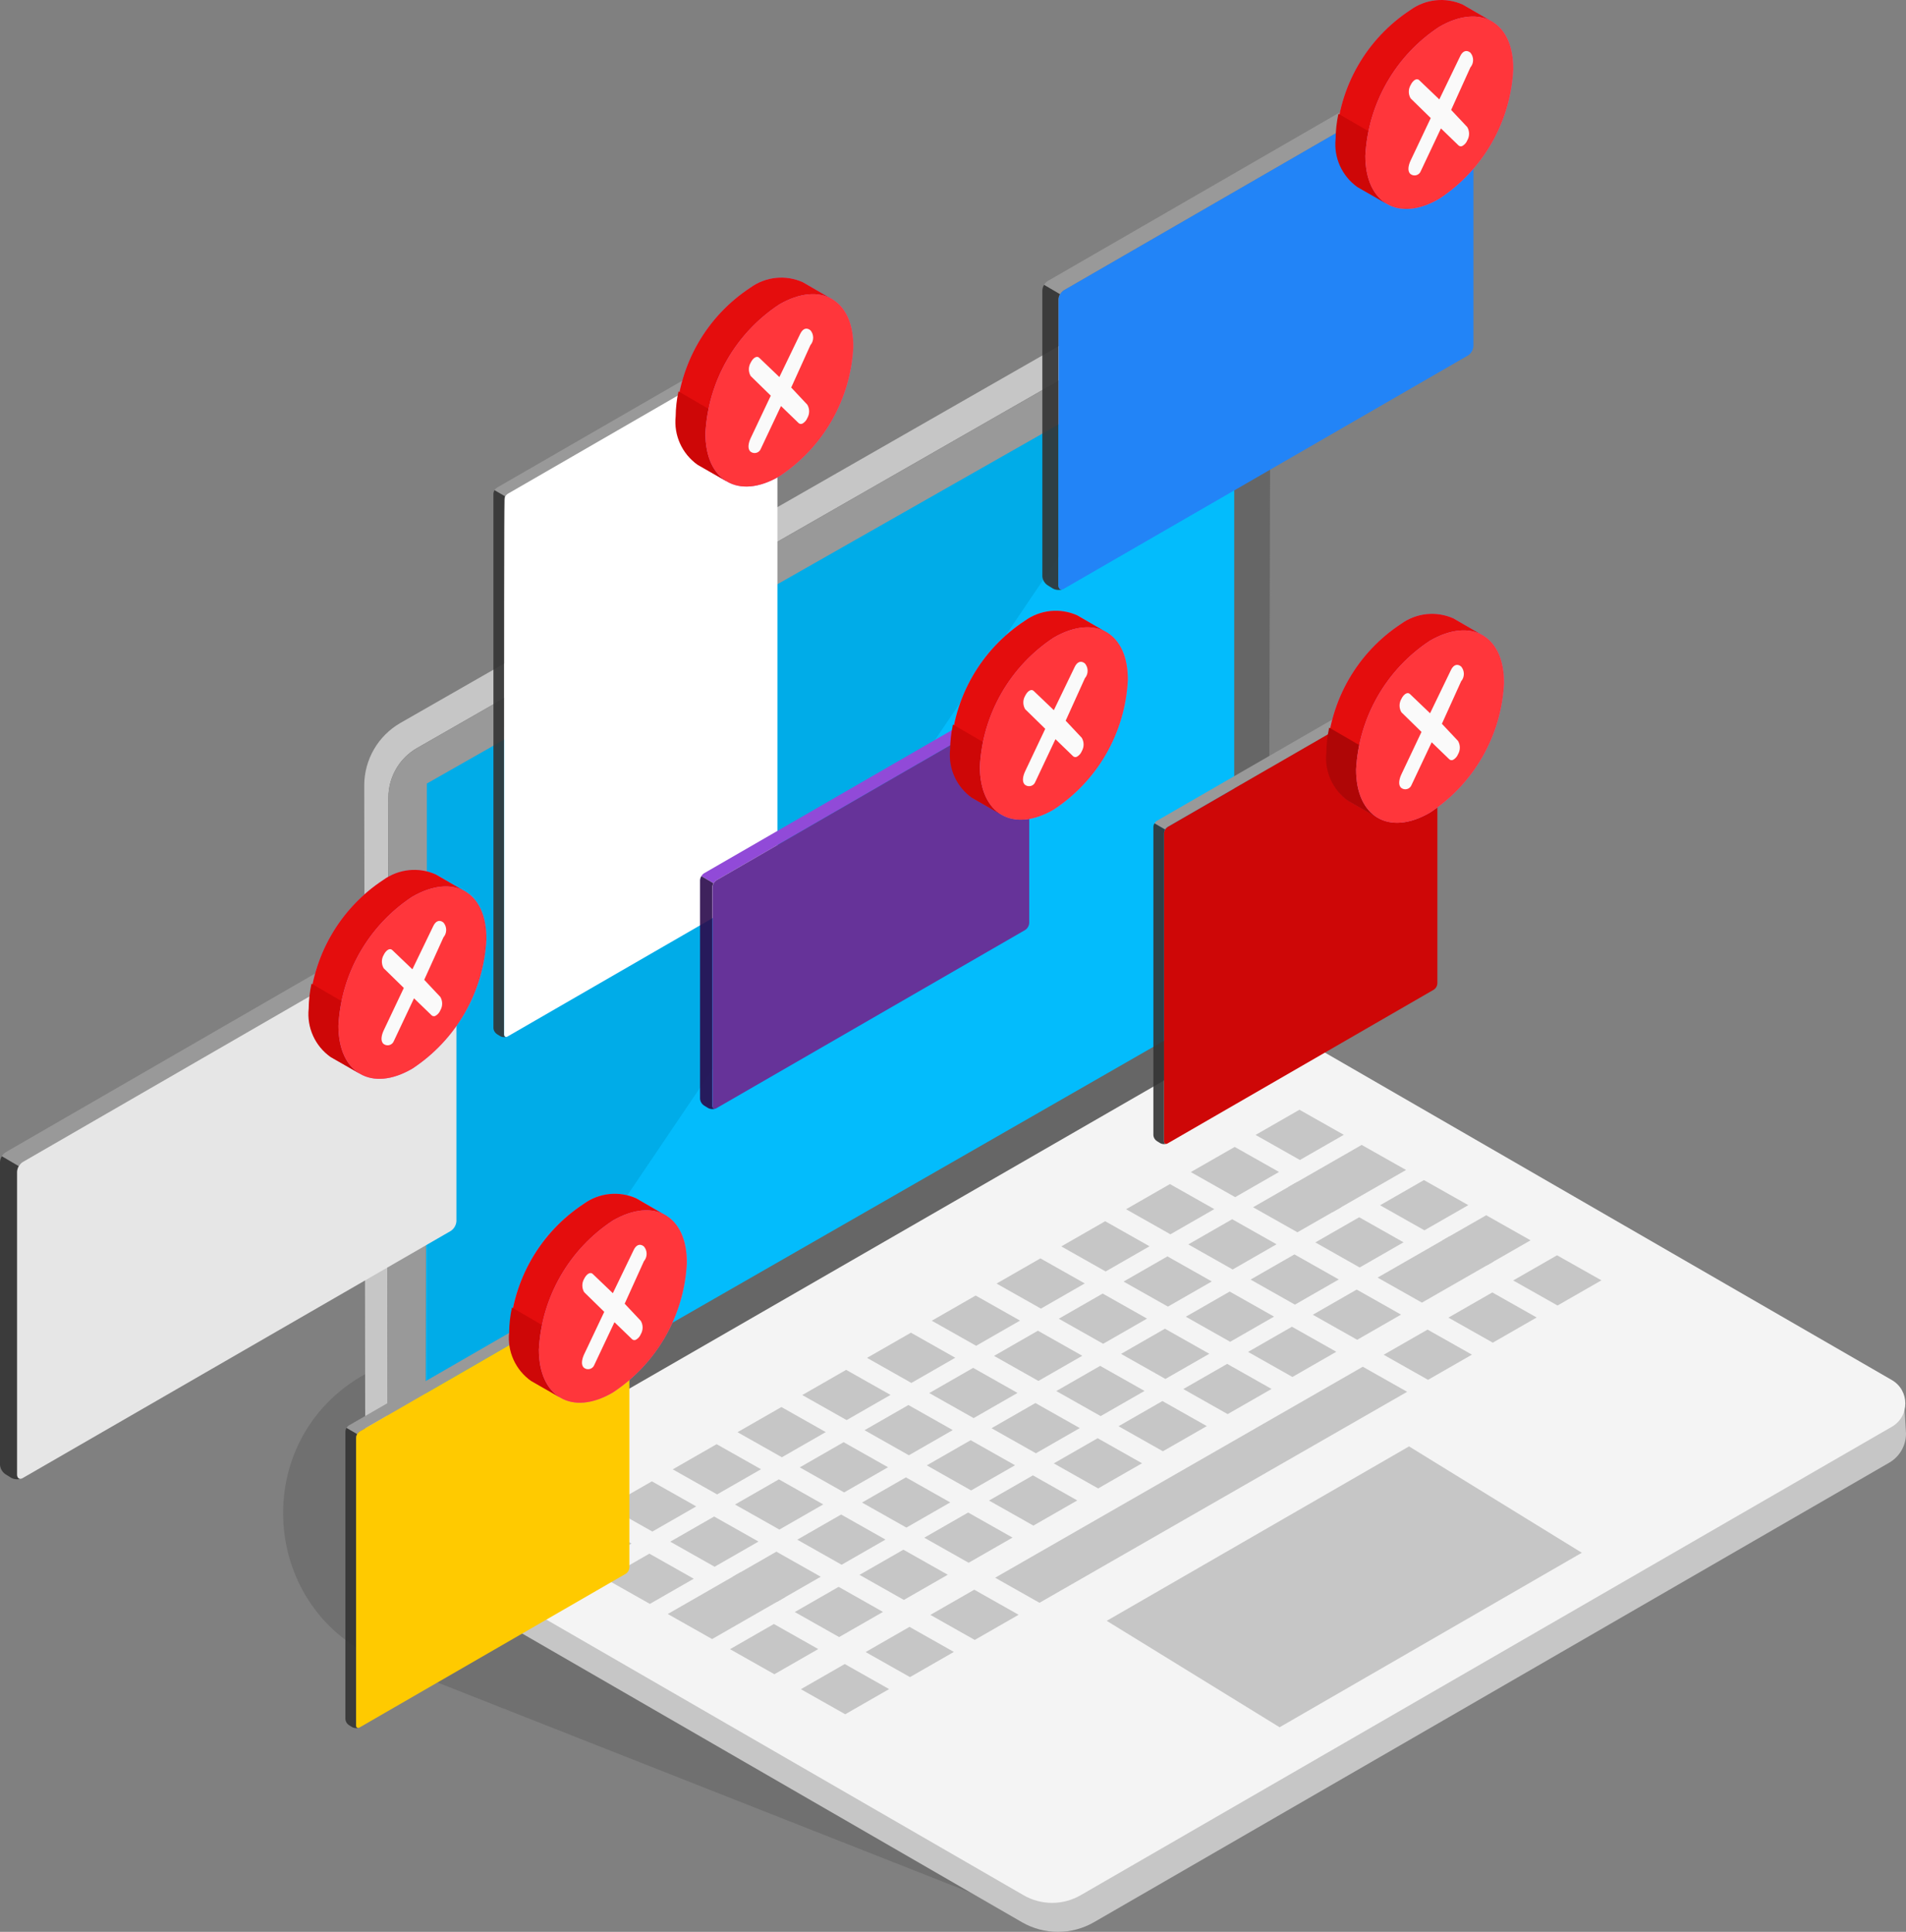 <svg width="148" height="150" viewBox="0 0 148 150" fill="none" xmlns="http://www.w3.org/2000/svg">
<rect x="0" y="0" width="148" height="150" fill="#808080" stroke="none"/>
<path fill-rule="evenodd" clip-rule="evenodd" d="M29.809 129C20.091 125.169 19.215 111.757 28.352 106.696L28.371 118.832C28.372 119.436 28.694 119.993 29.217 120.295L77.382 147.752L29.809 129Z" fill="#333333" fill-opacity="0.2"/>
<path fill-rule="evenodd" clip-rule="evenodd" d="M31.102 56.129L91.359 21.636C92.441 21.017 93.847 20.721 95.062 21.001C96.77 21.394 98.371 21.931 98.368 23.425L98.459 79.391L93.157 82.521C94.892 83.365 147.785 109.091 147.872 109.154L148 111.313C148 112.245 147.507 113.103 146.7 113.57C137.697 118.782 84.955 149.248 84.955 149.248C83.22 150.251 81.081 150.251 79.346 149.248L29.217 120.295C28.694 119.993 28.372 119.436 28.371 118.832L28.284 60.974C28.289 58.972 29.363 57.124 31.102 56.129Z" fill="#C6C6C6"/>
<path fill-rule="evenodd" clip-rule="evenodd" d="M30.059 118.642L98.511 79.614L98.653 23.771C98.657 22.158 96.912 21.145 95.512 21.946L32.388 58.081C31.013 58.867 30.164 60.328 30.16 61.91L30.059 118.642Z" fill="#666666"/>
<path fill-rule="evenodd" clip-rule="evenodd" d="M95.836 25.189L33.168 61.133L33.038 113.705L95.836 77.682V25.189Z" fill="#03BCFC"/>
<path fill-rule="evenodd" clip-rule="evenodd" d="M30.098 118.638L98.515 79.211L146.899 107.154C148.297 107.962 148.296 109.978 146.899 110.784L83.912 147.157C82.541 147.949 80.851 147.949 79.479 147.157L30.098 118.638Z" fill="#F4F4F4"/>
<path fill-rule="evenodd" clip-rule="evenodd" d="M49.034 119.851C47.671 120.633 46.99 121.024 45.628 121.806C44.25 121.028 43.561 120.639 42.184 119.861C43.546 119.079 44.227 118.688 45.59 117.906C46.967 118.685 47.656 119.074 49.034 119.851Z" fill="#C6C6C6"/>
<path fill-rule="evenodd" clip-rule="evenodd" d="M54.062 116.967C52.699 117.748 52.018 118.139 50.656 118.921C49.278 118.143 48.589 117.754 47.212 116.976C48.574 116.194 49.255 115.803 50.618 115.021C51.996 115.799 52.684 116.188 54.062 116.967Z" fill="#C6C6C6"/>
<path fill-rule="evenodd" clip-rule="evenodd" d="M59.09 114.081C57.728 114.863 57.046 115.254 55.683 116.035C54.306 115.258 53.617 114.869 52.239 114.09C53.602 113.308 54.284 112.917 55.646 112.136C57.024 112.914 57.713 113.303 59.09 114.081Z" fill="#C6C6C6"/>
<path fill-rule="evenodd" clip-rule="evenodd" d="M64.119 111.196C62.756 111.978 62.075 112.369 60.712 113.151C59.335 112.373 58.646 111.983 57.268 111.205C58.631 110.423 59.312 110.032 60.675 109.251C62.052 110.028 62.741 110.417 64.119 111.196Z" fill="#C6C6C6"/>
<path fill-rule="evenodd" clip-rule="evenodd" d="M69.147 108.31C67.785 109.092 67.103 109.483 65.74 110.265C64.362 109.487 63.674 109.098 62.297 108.32C63.659 107.538 64.34 107.147 65.703 106.365C67.081 107.143 67.77 107.532 69.147 108.31Z" fill="#C6C6C6"/>
<path fill-rule="evenodd" clip-rule="evenodd" d="M74.175 105.424C72.812 106.207 72.131 106.598 70.769 107.38C69.391 106.601 68.702 106.212 67.325 105.434C68.687 104.653 69.369 104.262 70.732 103.479C72.109 104.258 72.798 104.647 74.175 105.424Z" fill="#C6C6C6"/>
<path fill-rule="evenodd" clip-rule="evenodd" d="M79.204 102.54C77.841 103.322 77.16 103.713 75.797 104.495C74.42 103.717 73.731 103.327 72.353 102.549C73.716 101.768 74.397 101.376 75.76 100.594C77.137 101.373 77.826 101.762 79.204 102.54Z" fill="#C6C6C6"/>
<path fill-rule="evenodd" clip-rule="evenodd" d="M84.232 99.654C82.869 100.436 82.188 100.827 80.826 101.609C79.448 100.831 78.759 100.442 77.382 99.664C78.744 98.881 79.425 98.491 80.788 97.709C82.166 98.487 82.855 98.876 84.232 99.654Z" fill="#C6C6C6"/>
<path fill-rule="evenodd" clip-rule="evenodd" d="M89.26 96.769C87.898 97.552 87.216 97.942 85.854 98.724C84.476 97.946 83.787 97.557 82.41 96.779C83.772 95.997 84.454 95.606 85.817 94.824C87.194 95.602 87.883 95.991 89.26 96.769Z" fill="#C6C6C6"/>
<path fill-rule="evenodd" clip-rule="evenodd" d="M94.288 93.884C92.926 94.666 92.245 95.057 90.882 95.839C89.505 95.061 88.816 94.672 87.438 93.893C88.801 93.112 89.482 92.72 90.845 91.939C92.223 92.717 92.911 93.106 94.288 93.884Z" fill="#C6C6C6"/>
<path fill-rule="evenodd" clip-rule="evenodd" d="M99.316 90.999C97.954 91.781 97.273 92.172 95.91 92.954C94.533 92.175 93.844 91.786 92.466 91.008C93.829 90.226 94.51 89.836 95.873 89.054C97.25 89.832 97.939 90.221 99.316 90.999Z" fill="#C6C6C6"/>
<path fill-rule="evenodd" clip-rule="evenodd" d="M104.345 88.114C102.982 88.896 102.3 89.286 100.938 90.069C99.561 89.29 98.872 88.901 97.494 88.123C98.857 87.341 99.538 86.951 100.901 86.168C102.278 86.947 102.967 87.336 104.345 88.114Z" fill="#C6C6C6"/>
<path fill-rule="evenodd" clip-rule="evenodd" d="M53.868 122.582C52.506 123.364 51.824 123.755 50.461 124.537C49.084 123.758 48.395 123.369 47.018 122.591C48.38 121.81 49.061 121.418 50.424 120.636C51.801 121.415 52.491 121.804 53.868 122.582Z" fill="#C6C6C6"/>
<path fill-rule="evenodd" clip-rule="evenodd" d="M58.896 119.697C57.533 120.479 56.852 120.869 55.489 121.652C54.112 120.873 53.423 120.484 52.045 119.706C53.408 118.924 54.089 118.533 55.452 117.752C56.83 118.529 57.519 118.919 58.896 119.697Z" fill="#C6C6C6"/>
<path fill-rule="evenodd" clip-rule="evenodd" d="M63.924 116.812C62.561 117.594 61.88 117.985 60.518 118.766C59.14 117.989 58.451 117.6 57.073 116.821C58.436 116.039 59.117 115.648 60.48 114.866C61.858 115.645 62.546 116.034 63.924 116.812Z" fill="#C6C6C6"/>
<path fill-rule="evenodd" clip-rule="evenodd" d="M68.953 113.927C67.59 114.709 66.909 115.1 65.546 115.881C64.168 115.103 63.479 114.714 62.102 113.936C63.464 113.154 64.145 112.763 65.508 111.981C66.886 112.759 67.575 113.148 68.953 113.927Z" fill="#C6C6C6"/>
<path fill-rule="evenodd" clip-rule="evenodd" d="M73.981 111.041C72.618 111.823 71.937 112.214 70.574 112.996C69.197 112.217 68.508 111.828 67.13 111.05C68.493 110.268 69.174 109.877 70.537 109.096C71.914 109.873 72.603 110.263 73.981 111.041Z" fill="#C6C6C6"/>
<path fill-rule="evenodd" clip-rule="evenodd" d="M79.01 108.156C77.647 108.938 76.965 109.329 75.603 110.111C74.225 109.332 73.536 108.944 72.158 108.166C73.521 107.383 74.203 106.993 75.565 106.21C76.943 106.989 77.632 107.378 79.01 108.156Z" fill="#C6C6C6"/>
<path fill-rule="evenodd" clip-rule="evenodd" d="M84.037 105.271C82.675 106.053 81.994 106.444 80.631 107.225C79.253 106.447 78.564 106.058 77.187 105.28C78.549 104.498 79.231 104.107 80.593 103.325C81.971 104.103 82.66 104.493 84.037 105.271Z" fill="#C6C6C6"/>
<path fill-rule="evenodd" clip-rule="evenodd" d="M89.066 102.385C87.703 103.167 87.022 103.558 85.66 104.34C84.282 103.562 83.593 103.173 82.215 102.394C83.578 101.613 84.26 101.221 85.622 100.44C86.999 101.218 87.688 101.607 89.066 102.385Z" fill="#C6C6C6"/>
<path fill-rule="evenodd" clip-rule="evenodd" d="M94.095 99.5C92.732 100.282 92.05 100.673 90.688 101.454C89.31 100.676 88.621 100.288 87.244 99.509C88.606 98.727 89.287 98.336 90.65 97.554C92.028 98.332 92.717 98.721 94.095 99.5Z" fill="#C6C6C6"/>
<path fill-rule="evenodd" clip-rule="evenodd" d="M99.122 96.614C97.76 97.397 97.078 97.788 95.716 98.57C94.338 97.791 93.649 97.402 92.271 96.624C93.634 95.842 94.316 95.451 95.678 94.669C97.056 95.447 97.744 95.837 99.122 96.614Z" fill="#C6C6C6"/>
<path fill-rule="evenodd" clip-rule="evenodd" d="M104.15 93.729C102.788 94.511 102.107 94.902 100.744 95.683C99.366 94.905 98.678 94.516 97.3 93.738C98.663 92.956 99.343 92.566 100.706 91.783C102.084 92.562 102.773 92.951 104.15 93.729Z" fill="#C6C6C6"/>
<path fill-rule="evenodd" clip-rule="evenodd" d="M109.178 90.845C106.894 92.155 105.751 92.811 103.467 94.121C102.089 93.343 101.4 92.954 100.023 92.176C102.307 90.865 103.449 90.21 105.734 88.899C107.111 89.677 107.8 90.066 109.178 90.845Z" fill="#C6C6C6"/>
<path fill-rule="evenodd" clip-rule="evenodd" d="M60.953 124.021C58.69 125.32 57.558 125.969 55.295 127.267C53.918 126.489 53.229 126.1 51.852 125.322C54.114 124.024 55.245 123.374 57.508 122.076C58.886 122.854 59.575 123.243 60.953 124.021Z" fill="#C6C6C6"/>
<path fill-rule="evenodd" clip-rule="evenodd" d="M63.73 122.428C62.368 123.21 61.687 123.601 60.324 124.382C58.946 123.604 58.257 123.215 56.88 122.437C58.242 121.654 58.923 121.264 60.286 120.482C61.664 121.26 62.353 121.649 63.73 122.428Z" fill="#C6C6C6"/>
<path fill-rule="evenodd" clip-rule="evenodd" d="M68.758 119.542C67.395 120.324 66.714 120.715 65.352 121.497C63.974 120.719 63.285 120.33 61.907 119.551C63.27 118.769 63.952 118.379 65.314 117.597C66.691 118.375 67.38 118.764 68.758 119.542Z" fill="#C6C6C6"/>
<path fill-rule="evenodd" clip-rule="evenodd" d="M73.787 116.657C72.424 117.44 71.743 117.831 70.38 118.612C69.002 117.834 68.313 117.445 66.936 116.667C68.298 115.885 68.98 115.494 70.343 114.712C71.72 115.49 72.409 115.879 73.787 116.657Z" fill="#C6C6C6"/>
<path fill-rule="evenodd" clip-rule="evenodd" d="M78.815 113.771C77.452 114.554 76.771 114.944 75.408 115.727C74.03 114.948 73.341 114.559 71.964 113.781C73.326 112.999 74.007 112.608 75.371 111.826C76.748 112.604 77.437 112.994 78.815 113.771Z" fill="#C6C6C6"/>
<path fill-rule="evenodd" clip-rule="evenodd" d="M83.844 110.886C82.481 111.669 81.799 112.059 80.437 112.841C79.059 112.063 78.37 111.674 76.992 110.896C78.355 110.113 79.036 109.723 80.399 108.941C81.777 109.72 82.466 110.108 83.844 110.886Z" fill="#C6C6C6"/>
<path fill-rule="evenodd" clip-rule="evenodd" d="M88.871 108.001C87.509 108.783 86.828 109.174 85.465 109.956C84.087 109.178 83.398 108.788 82.021 108.01C83.383 107.228 84.064 106.837 85.427 106.055C86.805 106.833 87.494 107.223 88.871 108.001Z" fill="#C6C6C6"/>
<path fill-rule="evenodd" clip-rule="evenodd" d="M93.9 105.116C92.537 105.898 91.856 106.289 90.494 107.07C89.116 106.293 88.427 105.904 87.049 105.125C88.412 104.343 89.093 103.952 90.456 103.17C91.833 103.948 92.522 104.338 93.9 105.116Z" fill="#C6C6C6"/>
<path fill-rule="evenodd" clip-rule="evenodd" d="M98.928 102.23C97.566 103.013 96.885 103.403 95.522 104.185C94.144 103.407 93.455 103.018 92.078 102.239C93.44 101.457 94.121 101.067 95.484 100.285C96.862 101.063 97.551 101.452 98.928 102.23Z" fill="#C6C6C6"/>
<path fill-rule="evenodd" clip-rule="evenodd" d="M103.956 99.345C102.594 100.127 101.912 100.519 100.55 101.3C99.172 100.522 98.483 100.132 97.106 99.355C98.468 98.573 99.15 98.182 100.513 97.4C101.89 98.178 102.578 98.567 103.956 99.345Z" fill="#C6C6C6"/>
<path fill-rule="evenodd" clip-rule="evenodd" d="M108.984 96.46C107.622 97.242 106.941 97.633 105.578 98.415C104.2 97.637 103.512 97.248 102.135 96.469C103.497 95.688 104.178 95.296 105.54 94.515C106.918 95.293 107.607 95.682 108.984 96.46Z" fill="#C6C6C6"/>
<path fill-rule="evenodd" clip-rule="evenodd" d="M114.012 93.575C112.65 94.357 111.968 94.748 110.606 95.529C109.229 94.751 108.54 94.362 107.162 93.584C108.524 92.802 109.206 92.411 110.568 91.63C111.946 92.407 112.635 92.797 114.012 93.575Z" fill="#C6C6C6"/>
<path fill-rule="evenodd" clip-rule="evenodd" d="M63.536 128.044C62.174 128.825 61.493 129.216 60.13 129.998C58.752 129.22 58.063 128.831 56.686 128.053C58.048 127.271 58.73 126.88 60.092 126.098C61.469 126.876 62.158 127.265 63.536 128.044Z" fill="#C6C6C6"/>
<path fill-rule="evenodd" clip-rule="evenodd" d="M68.564 125.159C67.202 125.941 66.52 126.332 65.158 127.113C63.78 126.335 63.091 125.946 61.714 125.168C63.076 124.386 63.757 123.995 65.12 123.213C66.498 123.991 67.186 124.381 68.564 125.159Z" fill="#C6C6C6"/>
<path fill-rule="evenodd" clip-rule="evenodd" d="M73.592 122.273C72.229 123.056 71.548 123.446 70.186 124.228C68.808 123.45 68.119 123.061 66.741 122.282C68.104 121.5 68.785 121.11 70.148 120.328C71.525 121.106 72.214 121.495 73.592 122.273Z" fill="#C6C6C6"/>
<path fill-rule="evenodd" clip-rule="evenodd" d="M78.621 119.388C77.258 120.169 76.577 120.561 75.214 121.343C73.836 120.564 73.147 120.175 71.77 119.397C73.132 118.615 73.813 118.224 75.176 117.442C76.554 118.22 77.243 118.61 78.621 119.388Z" fill="#C6C6C6"/>
<path fill-rule="evenodd" clip-rule="evenodd" d="M83.649 116.503C82.286 117.285 81.605 117.675 80.242 118.458C78.865 117.679 78.176 117.29 76.798 116.512C78.161 115.73 78.843 115.339 80.205 114.557C81.582 115.336 82.271 115.725 83.649 116.503Z" fill="#C6C6C6"/>
<path fill-rule="evenodd" clip-rule="evenodd" d="M88.677 113.617C87.315 114.399 86.633 114.79 85.27 115.572C83.893 114.794 83.204 114.405 81.827 113.627C83.189 112.844 83.871 112.453 85.233 111.672C86.611 112.45 87.3 112.839 88.677 113.617Z" fill="#C6C6C6"/>
<path fill-rule="evenodd" clip-rule="evenodd" d="M93.706 110.732C92.343 111.514 91.662 111.905 90.299 112.687C88.921 111.909 88.232 111.519 86.855 110.741C88.217 109.959 88.899 109.568 90.262 108.786C91.639 109.564 92.328 109.954 93.706 110.732Z" fill="#C6C6C6"/>
<path fill-rule="evenodd" clip-rule="evenodd" d="M98.734 107.847C97.372 108.628 96.69 109.019 95.327 109.801C93.95 109.023 93.261 108.634 91.883 107.855C93.246 107.074 93.927 106.683 95.29 105.901C96.667 106.679 97.356 107.068 98.734 107.847Z" fill="#C6C6C6"/>
<path fill-rule="evenodd" clip-rule="evenodd" d="M103.762 104.961C102.4 105.744 101.718 106.134 100.356 106.916C98.978 106.138 98.289 105.749 96.912 104.971C98.274 104.189 98.955 103.798 100.318 103.016C101.696 103.794 102.385 104.183 103.762 104.961Z" fill="#C6C6C6"/>
<path fill-rule="evenodd" clip-rule="evenodd" d="M108.79 102.075C107.428 102.857 106.746 103.248 105.384 104.03C104.006 103.252 103.317 102.863 101.94 102.085C103.302 101.303 103.984 100.912 105.347 100.13C106.724 100.909 107.412 101.298 108.79 102.075Z" fill="#C6C6C6"/>
<path fill-rule="evenodd" clip-rule="evenodd" d="M115.991 97.944C113.76 99.225 112.644 99.865 110.412 101.145C109.034 100.367 108.346 99.978 106.969 99.2C109.199 97.919 110.315 97.279 112.547 95.998C113.925 96.777 114.613 97.166 115.991 97.944Z" fill="#C6C6C6"/>
<path fill-rule="evenodd" clip-rule="evenodd" d="M118.846 96.306C117.484 97.088 116.803 97.478 115.44 98.26C114.063 97.482 113.374 97.093 111.996 96.314C113.358 95.532 114.04 95.142 115.403 94.36C116.781 95.138 117.469 95.527 118.846 96.306Z" fill="#C6C6C6"/>
<path fill-rule="evenodd" clip-rule="evenodd" d="M69.038 131.152C67.676 131.934 66.995 132.324 65.632 133.106C64.255 132.328 63.566 131.939 62.188 131.161C63.551 130.379 64.232 129.988 65.594 129.206C66.972 129.984 67.661 130.373 69.038 131.152Z" fill="#C6C6C6"/>
<path fill-rule="evenodd" clip-rule="evenodd" d="M74.066 128.266C72.704 129.048 72.022 129.438 70.66 130.221C69.282 129.442 68.594 129.053 67.216 128.276C68.579 127.493 69.26 127.103 70.622 126.32C72 127.099 72.689 127.488 74.066 128.266Z" fill="#C6C6C6"/>
<path fill-rule="evenodd" clip-rule="evenodd" d="M79.094 125.381C77.732 126.163 77.05 126.554 75.688 127.335C74.31 126.558 73.621 126.169 72.244 125.39C73.606 124.608 74.288 124.218 75.65 123.435C77.028 124.214 77.717 124.603 79.094 125.381Z" fill="#C6C6C6"/>
<path fill-rule="evenodd" clip-rule="evenodd" d="M109.264 108.069C99.748 113.53 90.232 118.99 80.716 124.451C79.339 123.672 78.65 123.283 77.272 122.505C86.788 117.045 96.304 111.584 105.82 106.123C107.198 106.902 107.887 107.291 109.264 108.069Z" fill="#C6C6C6"/>
<path fill-rule="evenodd" clip-rule="evenodd" d="M114.293 105.184C112.93 105.966 112.248 106.357 110.886 107.139C109.509 106.36 108.82 105.972 107.442 105.193C108.805 104.411 109.486 104.02 110.849 103.239C112.226 104.016 112.915 104.406 114.293 105.184Z" fill="#C6C6C6"/>
<path fill-rule="evenodd" clip-rule="evenodd" d="M119.321 102.298C117.959 103.081 117.277 103.471 115.914 104.253C114.536 103.475 113.848 103.086 112.47 102.308C113.833 101.526 114.514 101.135 115.877 100.353C117.255 101.131 117.943 101.52 119.321 102.298Z" fill="#C6C6C6"/>
<path fill-rule="evenodd" clip-rule="evenodd" d="M124.348 99.413C122.986 100.195 122.305 100.587 120.942 101.368C119.565 100.59 118.876 100.201 117.498 99.423C118.861 98.641 119.542 98.25 120.904 97.469C122.282 98.246 122.971 98.635 124.348 99.413Z" fill="#C6C6C6"/>
<path fill-rule="evenodd" clip-rule="evenodd" d="M85.937 125.852L109.412 112.308L122.827 120.566L99.361 134.115L85.937 125.852Z" fill="#C6C6C6"/>
<path fill-rule="evenodd" clip-rule="evenodd" d="M30.059 118.642L30.16 61.91C30.164 60.327 31.013 58.867 32.388 58.081L95.512 21.946C95.527 21.937 95.543 21.928 95.558 21.92C95.879 21.747 96.216 21.67 96.546 21.67C96.602 21.67 96.657 21.672 96.713 21.677C96.067 22.67 94.966 24.33 93.5 26.528L33.169 61.132L33.038 113.704L35.701 112.177C34.312 114.228 33.106 116.01 32.118 117.468L30.059 118.642Z" fill="#999999"/>
<path fill-rule="evenodd" clip-rule="evenodd" d="M33.143 60.84L93.5 26.528L35.862 111.825L33.143 113.545V60.84Z" fill="#00ACE8"/>
<path d="M27.696 111.422L27.73 111.355L27.696 111.422Z" fill="#EBEBEB"/>
<path d="M48.85 99.288C48.843 99.259 48.826 99.232 48.803 99.213C48.78 99.194 48.751 99.182 48.721 99.18C48.677 99.181 48.634 99.194 48.596 99.218L27.926 111.156C27.845 111.207 27.777 111.278 27.73 111.362L26.908 110.883C26.952 110.799 27.016 110.728 27.095 110.677L47.766 98.747C47.851 98.703 47.946 98.681 48.042 98.681C48.138 98.681 48.233 98.703 48.319 98.747L48.594 98.902C48.661 98.946 48.718 99.002 48.762 99.069C48.806 99.135 48.836 99.21 48.85 99.288Z" fill="#999999"/>
<g opacity="0.9">
<path d="M27.926 134.121C27.84 134.163 27.745 134.185 27.65 134.185C27.554 134.185 27.459 134.163 27.373 134.121L27.098 133.951C27.016 133.899 26.949 133.829 26.9 133.745C26.852 133.662 26.824 133.568 26.82 133.472V111.156C26.823 111.056 26.854 110.96 26.908 110.876L27.732 111.355C27.68 111.439 27.652 111.536 27.651 111.635V133.97C27.651 134.123 27.763 134.217 27.926 134.121Z" fill="#333333"/>
</g>
<path d="M48.719 99.18C48.675 99.182 48.633 99.195 48.597 99.219L27.926 111.156C27.845 111.208 27.778 111.279 27.73 111.362C27.682 111.445 27.655 111.539 27.651 111.635V133.97C27.651 134.095 27.713 134.166 27.804 134.166C27.848 134.165 27.89 134.152 27.926 134.128L48.597 122.193C48.677 122.141 48.744 122.07 48.792 121.987C48.84 121.903 48.867 121.81 48.872 121.714V99.372C48.872 99.247 48.81 99.175 48.719 99.175V99.18Z" fill="#FFCA00"/>
<path d="M39.19 57.77L39.224 57.703L39.19 57.77Z" fill="#EBEBEB"/>
<path d="M60.344 26.475C60.337 26.445 60.32 26.419 60.297 26.4C60.274 26.381 60.245 26.369 60.215 26.367C60.171 26.368 60.127 26.381 60.09 26.405L39.42 38.343C39.339 38.394 39.271 38.465 39.224 38.549L38.402 38.07C38.446 37.986 38.51 37.915 38.589 37.864L59.259 25.933C59.345 25.89 59.44 25.868 59.536 25.868C59.632 25.868 59.727 25.89 59.813 25.933L60.088 26.089C60.155 26.133 60.212 26.189 60.256 26.256C60.3 26.322 60.33 26.396 60.344 26.475Z" fill="#999999"/>
<g opacity="0.9">
<path d="M39.42 80.469C39.334 80.511 39.239 80.533 39.144 80.533C39.048 80.533 38.953 80.511 38.867 80.469L38.592 80.299C38.51 80.247 38.443 80.177 38.394 80.093C38.346 80.01 38.318 79.916 38.314 79.82V38.343C38.317 38.243 38.348 38.146 38.402 38.063L39.226 38.542C39.174 38.626 39.146 38.723 39.145 38.822V80.318C39.145 80.472 39.257 80.565 39.42 80.469Z" fill="#333333"/>
</g>
<path d="M60.213 26.367C60.169 26.368 60.127 26.382 60.09 26.405L49.755 32.374L39.42 38.343C39.339 38.395 39.272 38.465 39.224 38.549C39.176 38.632 39.149 38.726 39.145 57.983V80.318C39.145 80.443 39.207 80.514 39.298 80.514C39.342 80.513 39.384 80.5 39.42 80.476L60.09 68.541C60.171 68.489 60.238 68.418 60.286 68.335C60.334 68.251 60.361 68.158 60.366 68.062V26.559C60.366 26.434 60.304 26.362 60.213 26.362V26.367Z" fill="white"/>
<path d="M82.269 22.945C82.28 22.912 82.293 22.878 82.307 22.846C82.293 22.878 82.28 22.912 82.269 22.945Z" fill="#EBEBEB"/>
<path d="M114.393 4.531C114.382 4.483 114.355 4.439 114.317 4.407C114.278 4.376 114.23 4.358 114.18 4.357C114.113 4.359 114.048 4.38 113.992 4.418L82.615 22.535C82.492 22.612 82.391 22.719 82.321 22.846L81.071 22.12C81.14 21.999 81.238 21.897 81.355 21.822L112.729 3.706C112.859 3.641 113.003 3.607 113.148 3.607C113.294 3.607 113.437 3.641 113.568 3.706L113.989 3.939C114.093 4.005 114.182 4.092 114.251 4.194C114.321 4.295 114.369 4.41 114.393 4.531Z" fill="#999999"/>
<path opacity="0.9" d="M82.615 45.711C82.485 45.775 82.342 45.807 82.198 45.807C82.053 45.807 81.91 45.775 81.78 45.711L81.359 45.451C81.238 45.375 81.137 45.271 81.064 45.149C80.991 45.026 80.948 44.888 80.938 44.746V22.548C80.944 22.396 80.99 22.248 81.072 22.12L82.307 22.846C82.232 22.97 82.189 23.112 82.184 23.257V45.475C82.198 45.711 82.372 45.859 82.615 45.711Z" fill="#333333"/>
<path d="M114.177 4.36C114.112 4.362 114.048 4.381 113.992 4.415L82.615 22.535C82.494 22.614 82.393 22.721 82.32 22.846C82.248 22.971 82.206 23.112 82.198 23.257V45.475C82.198 45.664 82.294 45.773 82.43 45.773C82.497 45.771 82.561 45.749 82.615 45.712L113.992 27.599C114.113 27.519 114.213 27.413 114.286 27.288C114.358 27.164 114.401 27.024 114.41 26.88V4.658C114.41 4.47 114.314 4.36 114.177 4.36Z" fill="#2284F7"/>
<path d="M1.41 90.654C1.421 90.618 1.434 90.583 1.45 90.549C1.434 90.583 1.421 90.618 1.41 90.654Z" fill="#EBEBEB"/>
<path d="M35.422 71.157C35.411 71.105 35.383 71.059 35.342 71.026C35.301 70.992 35.25 70.973 35.197 70.972C35.126 70.975 35.057 70.997 34.998 71.037L1.776 90.219C1.646 90.301 1.539 90.414 1.464 90.549L0.141 89.78C0.214 89.652 0.318 89.544 0.442 89.465L33.661 70.283C33.798 70.214 33.951 70.178 34.105 70.178C34.259 70.178 34.411 70.214 34.549 70.283L34.995 70.53C35.105 70.6 35.199 70.692 35.273 70.799C35.346 70.907 35.397 71.029 35.422 71.157Z" fill="#999999"/>
<path opacity="0.9" d="M1.776 114.759C1.638 114.826 1.487 114.861 1.334 114.861C1.181 114.861 1.029 114.826 0.892 114.759L0.446 114.483C0.318 114.403 0.211 114.293 0.134 114.163C0.056 114.033 0.01 113.887 0 113.736L0 90.233C0.006 90.073 0.055 89.916 0.141 89.78L1.45 90.549C1.37 90.68 1.325 90.83 1.319 90.984V114.509C1.334 114.759 1.519 114.915 1.776 114.759Z" fill="#333333"/>
<path d="M35.194 70.976C35.125 70.978 35.057 70.998 34.998 71.034L1.776 90.219C1.648 90.303 1.541 90.416 1.464 90.549C1.387 90.682 1.343 90.831 1.334 90.984V114.509C1.334 114.708 1.435 114.824 1.58 114.824C1.651 114.822 1.719 114.799 1.776 114.759L34.998 95.581C35.126 95.497 35.232 95.384 35.309 95.252C35.386 95.12 35.431 94.972 35.441 94.82V71.291C35.441 71.092 35.339 70.976 35.194 70.976Z" fill="#E6E6E6"/>
<path d="M55.375 68.659C55.383 68.633 55.392 68.608 55.404 68.584C55.392 68.608 55.383 68.633 55.375 68.659Z" fill="#EBEBEB"/>
<path d="M79.906 54.597C79.898 54.56 79.878 54.526 79.848 54.502C79.819 54.478 79.782 54.465 79.744 54.464C79.693 54.465 79.643 54.482 79.6 54.511L55.639 68.346C55.545 68.405 55.468 68.487 55.414 68.584L54.46 68.029C54.512 67.937 54.587 67.859 54.677 67.802L78.636 53.967C78.735 53.917 78.845 53.891 78.956 53.891C79.067 53.891 79.177 53.917 79.276 53.967L79.598 54.145C79.677 54.195 79.745 54.261 79.798 54.339C79.851 54.417 79.888 54.505 79.906 54.597Z" fill="#914AD8"/>
<path opacity="0.9" d="M55.639 86.045C55.539 86.094 55.43 86.119 55.32 86.119C55.209 86.119 55.1 86.094 55.001 86.045L54.679 85.847C54.587 85.788 54.51 85.709 54.454 85.616C54.398 85.522 54.365 85.417 54.358 85.308V68.356C54.362 68.24 54.397 68.127 54.46 68.029L55.403 68.584C55.346 68.678 55.313 68.787 55.309 68.897V85.865C55.32 86.045 55.453 86.158 55.639 86.045Z" fill="#2B0A4C"/>
<path d="M79.741 54.466C79.691 54.468 79.643 54.482 79.6 54.508L55.639 68.346C55.546 68.406 55.469 68.487 55.413 68.583C55.358 68.679 55.326 68.787 55.32 68.897V85.865C55.32 86.008 55.393 86.092 55.497 86.092C55.548 86.09 55.597 86.074 55.639 86.045L79.6 72.213C79.692 72.152 79.769 72.071 79.824 71.976C79.88 71.88 79.912 71.774 79.919 71.664V54.694C79.919 54.55 79.846 54.466 79.741 54.466Z" fill="#663399"/>
<path d="M90.435 64.477L90.469 64.409L90.435 64.477Z" fill="#EBEBEB"/>
<path d="M111.589 52.343C111.582 52.313 111.565 52.287 111.542 52.268C111.519 52.248 111.49 52.237 111.46 52.235C111.416 52.236 111.372 52.249 111.335 52.273L90.665 64.211C90.583 64.262 90.516 64.333 90.469 64.417L89.647 63.938C89.691 63.854 89.755 63.783 89.834 63.732L110.504 51.801C110.59 51.758 110.685 51.736 110.781 51.736C110.877 51.736 110.972 51.758 111.057 51.801L111.333 51.957C111.399 52.001 111.457 52.057 111.501 52.123C111.545 52.19 111.575 52.264 111.589 52.343Z" fill="#999999"/>
<path opacity="0.9" d="M90.665 88.775C90.579 88.817 90.484 88.838 90.388 88.838C90.293 88.838 90.198 88.817 90.112 88.775L89.836 88.605C89.755 88.554 89.687 88.483 89.639 88.4C89.59 88.317 89.563 88.223 89.559 88.126V64.211C89.562 64.111 89.593 64.014 89.647 63.93L90.471 64.409C90.419 64.494 90.391 64.591 90.389 64.69V88.622C90.389 88.775 90.502 88.881 90.665 88.775Z" fill="#333333"/>
<path d="M111.457 52.235C111.414 52.236 111.372 52.249 111.335 52.273L90.665 64.211C90.584 64.263 90.517 64.333 90.469 64.417C90.421 64.5 90.394 64.594 90.39 64.69V88.622C90.39 88.747 90.452 88.819 90.543 88.819C90.586 88.817 90.628 88.805 90.665 88.783L111.335 76.845C111.416 76.793 111.483 76.722 111.531 76.639C111.578 76.555 111.606 76.462 111.611 76.366V52.426C111.611 52.302 111.548 52.23 111.457 52.23V52.235Z" fill="#CE0707"/>
<path d="M115.978 1.745L113.577 0.354C112.921 0.062 112.2 -0.052 111.487 0.022C110.773 0.097 110.091 0.358 109.51 0.78C107.834 1.879 106.44 3.358 105.442 5.096C104.444 6.835 103.87 8.785 103.767 10.787C103.691 11.505 103.807 12.23 104.104 12.889C104.4 13.547 104.867 14.114 105.456 14.533L107.638 15.785L108.086 14.912C108.666 14.781 109.224 14.564 109.74 14.268C111.416 13.166 112.809 11.685 113.807 9.944C114.805 8.204 115.379 6.253 115.484 4.249C115.483 3.75 115.426 3.253 115.311 2.767L115.978 1.745Z" fill="#BA68C8"/>
<path d="M115.978 1.745L113.577 0.354C112.921 0.062 112.2 -0.052 111.487 0.022C110.773 0.097 110.091 0.358 109.51 0.78C107.834 1.879 106.44 3.358 105.442 5.096C104.444 6.835 103.87 8.785 103.767 10.787C103.691 11.505 103.807 12.23 104.104 12.889C104.4 13.547 104.867 14.114 105.456 14.533L107.638 15.785L108.086 14.912C108.666 14.781 109.224 14.564 109.74 14.268C111.416 13.166 112.809 11.685 113.807 9.944C114.805 8.204 115.379 6.253 115.484 4.249C115.483 3.75 115.426 3.253 115.311 2.767L115.978 1.745Z" fill="#E40D0D"/>
<path d="M103.928 8.833C103.79 9.472 103.717 10.122 103.71 10.775C103.633 11.493 103.749 12.219 104.046 12.877C104.343 13.535 104.81 14.103 105.398 14.521L107.581 15.773L108.086 14.911C108.666 14.78 109.224 14.563 109.74 14.268C110.305 13.944 110.833 13.559 111.314 13.119L103.928 8.833Z" fill="#CE0707"/>
<path d="M111.762 2.078C110.085 3.179 108.692 4.66 107.694 6.401C106.696 8.142 106.122 10.093 106.018 12.097C106.018 15.785 108.603 17.279 111.762 15.429C113.438 14.326 114.831 12.845 115.829 11.105C116.827 9.364 117.401 7.413 117.505 5.41C117.551 1.722 114.978 0.228 111.762 2.078Z" fill="#BA68C8"/>
<path d="M111.762 2.078C110.085 3.179 108.692 4.66 107.694 6.401C106.696 8.142 106.122 10.093 106.018 12.097C106.018 15.785 108.603 17.279 111.762 15.429C113.438 14.326 114.831 12.845 115.829 11.105C116.827 9.364 117.401 7.413 117.505 5.41C117.551 1.722 114.978 0.228 111.762 2.078Z" fill="#FF363B"/>
<path d="M112.681 8.535L114.174 5.237C114.311 5.077 114.386 4.873 114.386 4.663C114.386 4.452 114.311 4.249 114.174 4.088C113.864 3.836 113.566 3.973 113.382 4.364L111.762 7.719L110.2 6.225C110.016 6.042 109.717 6.225 109.534 6.605C109.442 6.761 109.393 6.94 109.393 7.122C109.393 7.303 109.442 7.482 109.534 7.639L111.096 9.167L109.534 12.464C109.35 12.855 109.269 13.315 109.534 13.521C109.598 13.569 109.673 13.601 109.753 13.614C109.832 13.628 109.913 13.623 109.99 13.6C110.067 13.576 110.138 13.535 110.196 13.48C110.254 13.424 110.299 13.356 110.326 13.28L111.888 9.971L113.267 11.304C113.314 11.342 113.373 11.363 113.433 11.363C113.494 11.363 113.553 11.342 113.6 11.304C113.75 11.207 113.866 11.067 113.933 10.902C114.025 10.745 114.073 10.566 114.073 10.385C114.073 10.203 114.025 10.024 113.933 9.868L112.681 8.535Z" fill="#FAFAFA"/>
<path d="M51.802 94.438L49.401 93.047C48.746 92.755 48.025 92.641 47.311 92.715C46.597 92.79 45.916 93.051 45.335 93.472C43.658 94.572 42.265 96.051 41.267 97.789C40.269 99.528 39.695 101.478 39.591 103.48C39.515 104.198 39.631 104.924 39.928 105.582C40.225 106.24 40.691 106.807 41.28 107.226L43.462 108.478L43.91 107.605C44.491 107.474 45.048 107.257 45.565 106.961C47.241 105.859 48.634 104.378 49.632 102.637C50.629 100.897 51.204 98.946 51.308 96.942C51.308 96.443 51.25 95.946 51.136 95.46L51.802 94.438Z" fill="#BA68C8"/>
<path d="M51.802 94.438L49.401 93.047C48.746 92.755 48.025 92.641 47.311 92.715C46.597 92.79 45.916 93.051 45.335 93.472C43.658 94.572 42.265 96.051 41.267 97.789C40.269 99.528 39.695 101.478 39.591 103.48C39.515 104.198 39.631 104.924 39.928 105.582C40.225 106.24 40.691 106.807 41.28 107.226L43.462 108.478L43.91 107.605C44.491 107.474 45.048 107.257 45.565 106.961C47.241 105.859 48.634 104.378 49.632 102.637C50.629 100.897 51.204 98.946 51.308 96.942C51.308 96.443 51.25 95.946 51.136 95.46L51.802 94.438Z" fill="#E40D0D"/>
<path d="M39.752 101.526C39.614 102.165 39.541 102.815 39.534 103.468C39.458 104.186 39.574 104.912 39.871 105.57C40.167 106.228 40.634 106.796 41.223 107.214L43.405 108.466L43.911 107.604C44.491 107.473 45.048 107.256 45.565 106.961C46.13 106.637 46.658 106.252 47.138 105.812L39.752 101.526Z" fill="#CE0707"/>
<path d="M47.586 94.771C45.91 95.872 44.516 97.353 43.518 99.094C42.52 100.835 41.946 102.786 41.843 104.79C41.843 108.478 44.427 109.972 47.586 108.122C49.262 107.019 50.656 105.538 51.653 103.798C52.651 102.057 53.225 100.106 53.33 98.103C53.376 94.415 50.803 92.921 47.586 94.771Z" fill="#BA68C8"/>
<path d="M47.586 94.771C45.91 95.872 44.516 97.353 43.518 99.094C42.52 100.835 41.946 102.786 41.843 104.79C41.843 108.478 44.427 109.972 47.586 108.122C49.262 107.019 50.656 105.538 51.653 103.798C52.651 102.057 53.225 100.106 53.33 98.103C53.376 94.415 50.803 92.921 47.586 94.771Z" fill="#FF363B"/>
<path d="M48.506 101.228L49.999 97.93C50.136 97.77 50.211 97.567 50.211 97.356C50.211 97.145 50.136 96.942 49.999 96.781C49.689 96.529 49.39 96.666 49.206 97.057L47.587 100.412L46.025 98.918C45.841 98.735 45.542 98.918 45.358 99.298C45.266 99.454 45.218 99.633 45.218 99.815C45.218 99.996 45.266 100.175 45.358 100.332L46.92 101.86L45.358 105.157C45.175 105.548 45.094 106.008 45.358 106.214C45.423 106.262 45.498 106.294 45.577 106.308C45.657 106.321 45.738 106.316 45.815 106.293C45.892 106.269 45.962 106.228 46.021 106.173C46.079 106.117 46.124 106.049 46.151 105.973L47.713 102.664L49.092 103.997C49.139 104.035 49.197 104.056 49.258 104.056C49.319 104.056 49.378 104.035 49.425 103.997C49.575 103.901 49.691 103.76 49.758 103.595C49.85 103.438 49.898 103.259 49.898 103.078C49.898 102.896 49.85 102.717 49.758 102.561L48.506 101.228Z" fill="#FAFAFA"/>
<path d="M36.237 69.288L33.836 67.898C33.181 67.606 32.46 67.491 31.746 67.566C31.032 67.641 30.351 67.902 29.77 68.323C28.093 69.422 26.7 70.901 25.702 72.64C24.704 74.379 24.13 76.329 24.026 78.331C23.95 79.049 24.066 79.774 24.363 80.433C24.66 81.091 25.127 81.658 25.715 82.076L27.898 83.329L28.346 82.456C28.926 82.325 29.483 82.108 30 81.812C31.676 80.71 33.069 79.229 34.067 77.488C35.064 75.748 35.639 73.797 35.743 71.793C35.743 71.294 35.685 70.797 35.571 70.311L36.237 69.288Z" fill="#BA68C8"/>
<path d="M36.237 69.288L33.836 67.898C33.181 67.606 32.46 67.491 31.746 67.566C31.032 67.641 30.351 67.902 29.77 68.323C28.093 69.422 26.7 70.901 25.702 72.64C24.704 74.379 24.13 76.329 24.026 78.331C23.95 79.049 24.066 79.774 24.363 80.433C24.66 81.091 25.127 81.658 25.715 82.076L27.898 83.329L28.346 82.456C28.926 82.325 29.483 82.108 30 81.812C31.676 80.71 33.069 79.229 34.067 77.488C35.064 75.748 35.639 73.797 35.743 71.793C35.743 71.294 35.685 70.797 35.571 70.311L36.237 69.288Z" fill="#E40D0D"/>
<path d="M24.187 76.377C24.049 77.015 23.976 77.666 23.969 78.319C23.893 79.037 24.009 79.762 24.306 80.421C24.602 81.079 25.069 81.646 25.658 82.065L27.84 83.317L28.346 82.455C28.926 82.324 29.483 82.107 30 81.812C30.565 81.488 31.093 81.102 31.573 80.663L24.187 76.377Z" fill="#CE0707"/>
<path d="M32.021 69.622C30.345 70.723 28.951 72.204 27.953 73.945C26.955 75.686 26.381 77.637 26.278 79.641C26.278 83.329 28.862 84.822 32.021 82.973C33.697 81.87 35.09 80.389 36.088 78.649C37.086 76.908 37.66 74.957 37.765 72.954C37.811 69.265 35.238 67.772 32.021 69.622Z" fill="#BA68C8"/>
<path d="M32.021 69.622C30.345 70.723 28.951 72.204 27.953 73.945C26.955 75.686 26.381 77.637 26.278 79.641C26.278 83.329 28.862 84.822 32.021 82.973C33.697 81.87 35.09 80.389 36.088 78.649C37.086 76.908 37.66 74.957 37.765 72.954C37.811 69.265 35.238 67.772 32.021 69.622Z" fill="#FF363B"/>
<path d="M32.941 76.079L34.434 72.781C34.571 72.621 34.646 72.417 34.646 72.207C34.646 71.996 34.571 71.792 34.434 71.632C34.124 71.379 33.825 71.517 33.642 71.908L32.022 75.263L30.46 73.769C30.276 73.585 29.977 73.769 29.793 74.148C29.701 74.305 29.653 74.484 29.653 74.665C29.653 74.847 29.701 75.026 29.793 75.182L31.356 76.71L29.793 80.008C29.61 80.399 29.529 80.858 29.793 81.065C29.858 81.113 29.933 81.145 30.012 81.158C30.092 81.172 30.173 81.167 30.25 81.143C30.327 81.12 30.398 81.079 30.456 81.023C30.514 80.968 30.559 80.9 30.586 80.824L32.148 77.515L33.527 78.848C33.574 78.886 33.633 78.907 33.693 78.907C33.754 78.907 33.813 78.886 33.86 78.848C34.01 78.751 34.126 78.611 34.193 78.445C34.285 78.289 34.333 78.11 34.333 77.928C34.333 77.747 34.285 77.568 34.193 77.411L32.941 76.079Z" fill="#FAFAFA"/>
<path d="M115.259 49.408L112.859 48.018C112.203 47.726 111.482 47.611 110.768 47.686C110.055 47.761 109.373 48.022 108.792 48.443C107.116 49.542 105.722 51.021 104.724 52.76C103.726 54.499 103.152 56.449 103.049 58.451C102.972 59.169 103.089 59.894 103.385 60.553C103.682 61.211 104.149 61.778 104.737 62.197L106.92 63.449L107.368 62.576C107.948 62.445 108.506 62.228 109.022 61.932C110.698 60.83 112.091 59.349 113.089 57.608C114.087 55.868 114.661 53.917 114.765 51.913C114.765 51.414 114.707 50.917 114.593 50.431L115.259 49.408Z" fill="#BA68C8"/>
<path d="M115.259 49.408L112.859 48.018C112.203 47.726 111.482 47.611 110.768 47.686C110.055 47.761 109.373 48.022 108.792 48.443C107.116 49.542 105.722 51.021 104.724 52.76C103.726 54.499 103.152 56.449 103.049 58.451C102.972 59.169 103.089 59.894 103.385 60.553C103.682 61.211 104.149 61.778 104.737 62.197L106.92 63.449L107.368 62.576C107.948 62.445 108.506 62.228 109.022 61.932C110.698 60.83 112.091 59.349 113.089 57.608C114.087 55.868 114.661 53.917 114.765 51.913C114.765 51.414 114.707 50.917 114.593 50.431L115.259 49.408Z" fill="#E40D0D"/>
<path d="M103.21 56.497C103.071 57.135 102.998 57.786 102.991 58.439C102.915 59.157 103.031 59.882 103.328 60.541C103.625 61.199 104.091 61.766 104.68 62.185L106.862 63.437L107.368 62.575C107.948 62.444 108.506 62.227 109.022 61.932C109.587 61.608 110.115 61.222 110.596 60.783L103.21 56.497Z" fill="#AF0606"/>
<path d="M111.044 49.742C109.367 50.843 107.973 52.324 106.975 54.065C105.978 55.806 105.404 57.757 105.3 59.761C105.3 63.449 107.885 64.942 111.044 63.093C112.72 61.99 114.113 60.509 115.111 58.769C116.108 57.028 116.683 55.077 116.787 53.074C116.833 49.385 114.26 47.892 111.044 49.742Z" fill="#BA68C8"/>
<path d="M111.044 49.742C109.367 50.843 107.973 52.324 106.975 54.065C105.978 55.806 105.404 57.757 105.3 59.761C105.3 63.449 107.885 64.942 111.044 63.093C112.72 61.99 114.113 60.509 115.111 58.769C116.108 57.028 116.683 55.077 116.787 53.074C116.833 49.385 114.26 47.892 111.044 49.742Z" fill="#FF363B"/>
<path d="M111.963 56.199L113.456 52.901C113.593 52.741 113.668 52.537 113.668 52.327C113.668 52.116 113.593 51.912 113.456 51.752C113.146 51.499 112.848 51.637 112.664 52.028L111.044 55.383L109.482 53.889C109.298 53.705 108.999 53.889 108.816 54.268C108.724 54.425 108.675 54.604 108.675 54.785C108.675 54.967 108.724 55.146 108.816 55.303L110.378 56.831L108.816 60.128C108.632 60.519 108.551 60.978 108.816 61.185C108.88 61.233 108.955 61.265 109.035 61.278C109.114 61.292 109.195 61.287 109.272 61.263C109.349 61.24 109.42 61.199 109.478 61.143C109.536 61.088 109.581 61.02 109.608 60.944L111.17 57.635L112.549 58.968C112.596 59.006 112.655 59.027 112.715 59.027C112.776 59.027 112.835 59.006 112.882 58.968C113.032 58.871 113.148 58.731 113.215 58.566C113.307 58.409 113.355 58.23 113.355 58.048C113.355 57.867 113.307 57.688 113.215 57.532L111.963 56.199Z" fill="#FAFAFA"/>
<path d="M86.045 49.169L83.644 47.779C82.989 47.486 82.268 47.372 81.554 47.446C80.84 47.521 80.159 47.782 79.578 48.204C77.901 49.303 76.508 50.782 75.51 52.521C74.512 54.259 73.938 56.209 73.834 58.211C73.758 58.929 73.874 59.655 74.171 60.313C74.468 60.971 74.934 61.539 75.523 61.957L77.705 63.209L78.153 62.336C78.734 62.205 79.291 61.988 79.808 61.693C81.484 60.59 82.877 59.109 83.874 57.369C84.872 55.628 85.447 53.677 85.551 51.674C85.551 51.175 85.493 50.677 85.379 50.191L86.045 49.169Z" fill="#BA68C8"/>
<path d="M86.045 49.169L83.644 47.779C82.989 47.486 82.268 47.372 81.554 47.446C80.84 47.521 80.159 47.782 79.578 48.204C77.901 49.303 76.508 50.782 75.51 52.521C74.512 54.259 73.938 56.209 73.834 58.211C73.758 58.929 73.874 59.655 74.171 60.313C74.468 60.971 74.934 61.539 75.523 61.957L77.705 63.209L78.153 62.336C78.734 62.205 79.291 61.988 79.808 61.693C81.484 60.59 82.877 59.109 83.874 57.369C84.872 55.628 85.447 53.677 85.551 51.674C85.551 51.175 85.493 50.677 85.379 50.191L86.045 49.169Z" fill="#E40D0D"/>
<path d="M73.995 56.258C73.857 56.896 73.784 57.546 73.777 58.199C73.701 58.917 73.817 59.643 74.114 60.301C74.41 60.959 74.877 61.527 75.466 61.945L77.648 63.197L78.153 62.336C78.734 62.205 79.291 61.988 79.808 61.692C80.373 61.368 80.9 60.983 81.381 60.543L73.995 56.258Z" fill="#CE0707"/>
<path d="M81.829 49.502C80.153 50.604 78.759 52.085 77.761 53.825C76.763 55.566 76.189 57.517 76.086 59.521C76.086 63.209 78.67 64.703 81.829 62.853C83.505 61.751 84.898 60.269 85.896 58.529C86.894 56.788 87.468 54.838 87.573 52.834C87.619 49.146 85.046 47.652 81.829 49.502Z" fill="#BA68C8"/>
<path d="M81.829 49.502C80.153 50.604 78.759 52.085 77.761 53.825C76.763 55.566 76.189 57.517 76.086 59.521C76.086 63.209 78.67 64.703 81.829 62.853C83.505 61.751 84.898 60.269 85.896 58.529C86.894 56.788 87.468 54.838 87.573 52.834C87.619 49.146 85.046 47.652 81.829 49.502Z" fill="#FF363B"/>
<path d="M82.749 55.959L84.242 52.661C84.379 52.501 84.454 52.298 84.454 52.087C84.454 51.876 84.379 51.673 84.242 51.513C83.932 51.26 83.633 51.398 83.449 51.788L81.83 55.143L80.267 53.65C80.084 53.466 79.785 53.65 79.601 54.029C79.509 54.186 79.461 54.364 79.461 54.546C79.461 54.728 79.509 54.906 79.601 55.063L81.163 56.591L79.601 59.889C79.417 60.279 79.337 60.739 79.601 60.946C79.666 60.993 79.741 61.025 79.82 61.039C79.9 61.052 79.981 61.047 80.058 61.024C80.135 61 80.205 60.959 80.264 60.904C80.322 60.848 80.367 60.78 80.394 60.704L81.956 57.395L83.335 58.728C83.382 58.766 83.44 58.787 83.501 58.787C83.562 58.787 83.621 58.766 83.668 58.728C83.818 58.632 83.934 58.491 84.001 58.326C84.093 58.169 84.141 57.991 84.141 57.809C84.141 57.627 84.093 57.449 84.001 57.292L82.749 55.959Z" fill="#FAFAFA"/>
<path d="M64.733 23.301L62.332 21.911C61.677 21.619 60.956 21.504 60.242 21.579C59.528 21.653 58.847 21.915 58.266 22.336C56.589 23.435 55.196 24.914 54.198 26.653C53.2 28.392 52.626 30.341 52.522 32.344C52.446 33.062 52.562 33.787 52.859 34.445C53.156 35.104 53.622 35.671 54.211 36.089L56.393 37.342L56.841 36.468C57.422 36.337 57.979 36.12 58.495 35.825C60.172 34.723 61.565 33.242 62.562 31.501C63.56 29.761 64.135 27.81 64.239 25.806C64.239 25.307 64.181 24.81 64.067 24.324L64.733 23.301Z" fill="#BA68C8"/>
<path d="M64.733 23.301L62.332 21.911C61.677 21.619 60.956 21.504 60.242 21.579C59.528 21.653 58.847 21.915 58.266 22.336C56.589 23.435 55.196 24.914 54.198 26.653C53.2 28.392 52.626 30.341 52.522 32.344C52.446 33.062 52.562 33.787 52.859 34.445C53.156 35.104 53.622 35.671 54.211 36.089L56.393 37.342L56.841 36.468C57.422 36.337 57.979 36.12 58.495 35.825C60.172 34.723 61.565 33.242 62.562 31.501C63.56 29.761 64.135 27.81 64.239 25.806C64.239 25.307 64.181 24.81 64.067 24.324L64.733 23.301Z" fill="#E40D0D"/>
<path d="M52.683 30.39C52.545 31.028 52.472 31.679 52.465 32.332C52.389 33.05 52.505 33.775 52.802 34.434C53.098 35.092 53.565 35.659 54.154 36.078L56.336 37.33L56.842 36.468C57.422 36.337 57.979 36.12 58.496 35.825C59.061 35.501 59.589 35.115 60.069 34.676L52.683 30.39Z" fill="#CE0707"/>
<path d="M60.517 23.634C58.841 24.736 57.447 26.217 56.449 27.958C55.451 29.698 54.877 31.65 54.774 33.653C54.774 37.342 57.358 38.835 60.517 36.985C62.193 35.883 63.586 34.402 64.584 32.661C65.582 30.921 66.156 28.97 66.261 26.966C66.307 23.278 63.734 21.785 60.517 23.634Z" fill="#BA68C8"/>
<path d="M60.517 23.634C58.841 24.736 57.447 26.217 56.449 27.958C55.451 29.698 54.877 31.65 54.774 33.653C54.774 37.342 57.358 38.835 60.517 36.985C62.193 35.883 63.586 34.402 64.584 32.661C65.582 30.921 66.156 28.97 66.261 26.966C66.307 23.278 63.734 21.785 60.517 23.634Z" fill="#FF363B"/>
<path d="M61.437 30.091L62.93 26.794C63.067 26.634 63.142 26.43 63.142 26.22C63.142 26.009 63.067 25.805 62.93 25.645C62.62 25.392 62.321 25.53 62.137 25.921L60.518 29.276L58.955 27.782C58.772 27.598 58.473 27.782 58.289 28.161C58.197 28.318 58.149 28.497 58.149 28.678C58.149 28.86 58.197 29.038 58.289 29.195L59.851 30.723L58.289 34.021C58.105 34.412 58.025 34.871 58.289 35.078C58.354 35.126 58.429 35.158 58.508 35.171C58.588 35.185 58.669 35.18 58.746 35.156C58.823 35.133 58.893 35.092 58.952 35.036C59.01 34.981 59.054 34.913 59.082 34.837L60.644 31.528L62.023 32.861C62.07 32.899 62.128 32.92 62.189 32.92C62.25 32.92 62.309 32.899 62.356 32.861C62.506 32.764 62.622 32.624 62.689 32.458C62.781 32.302 62.829 32.123 62.829 31.941C62.829 31.76 62.781 31.581 62.689 31.424L61.437 30.091Z" fill="#FAFAFA"/>
</svg>
